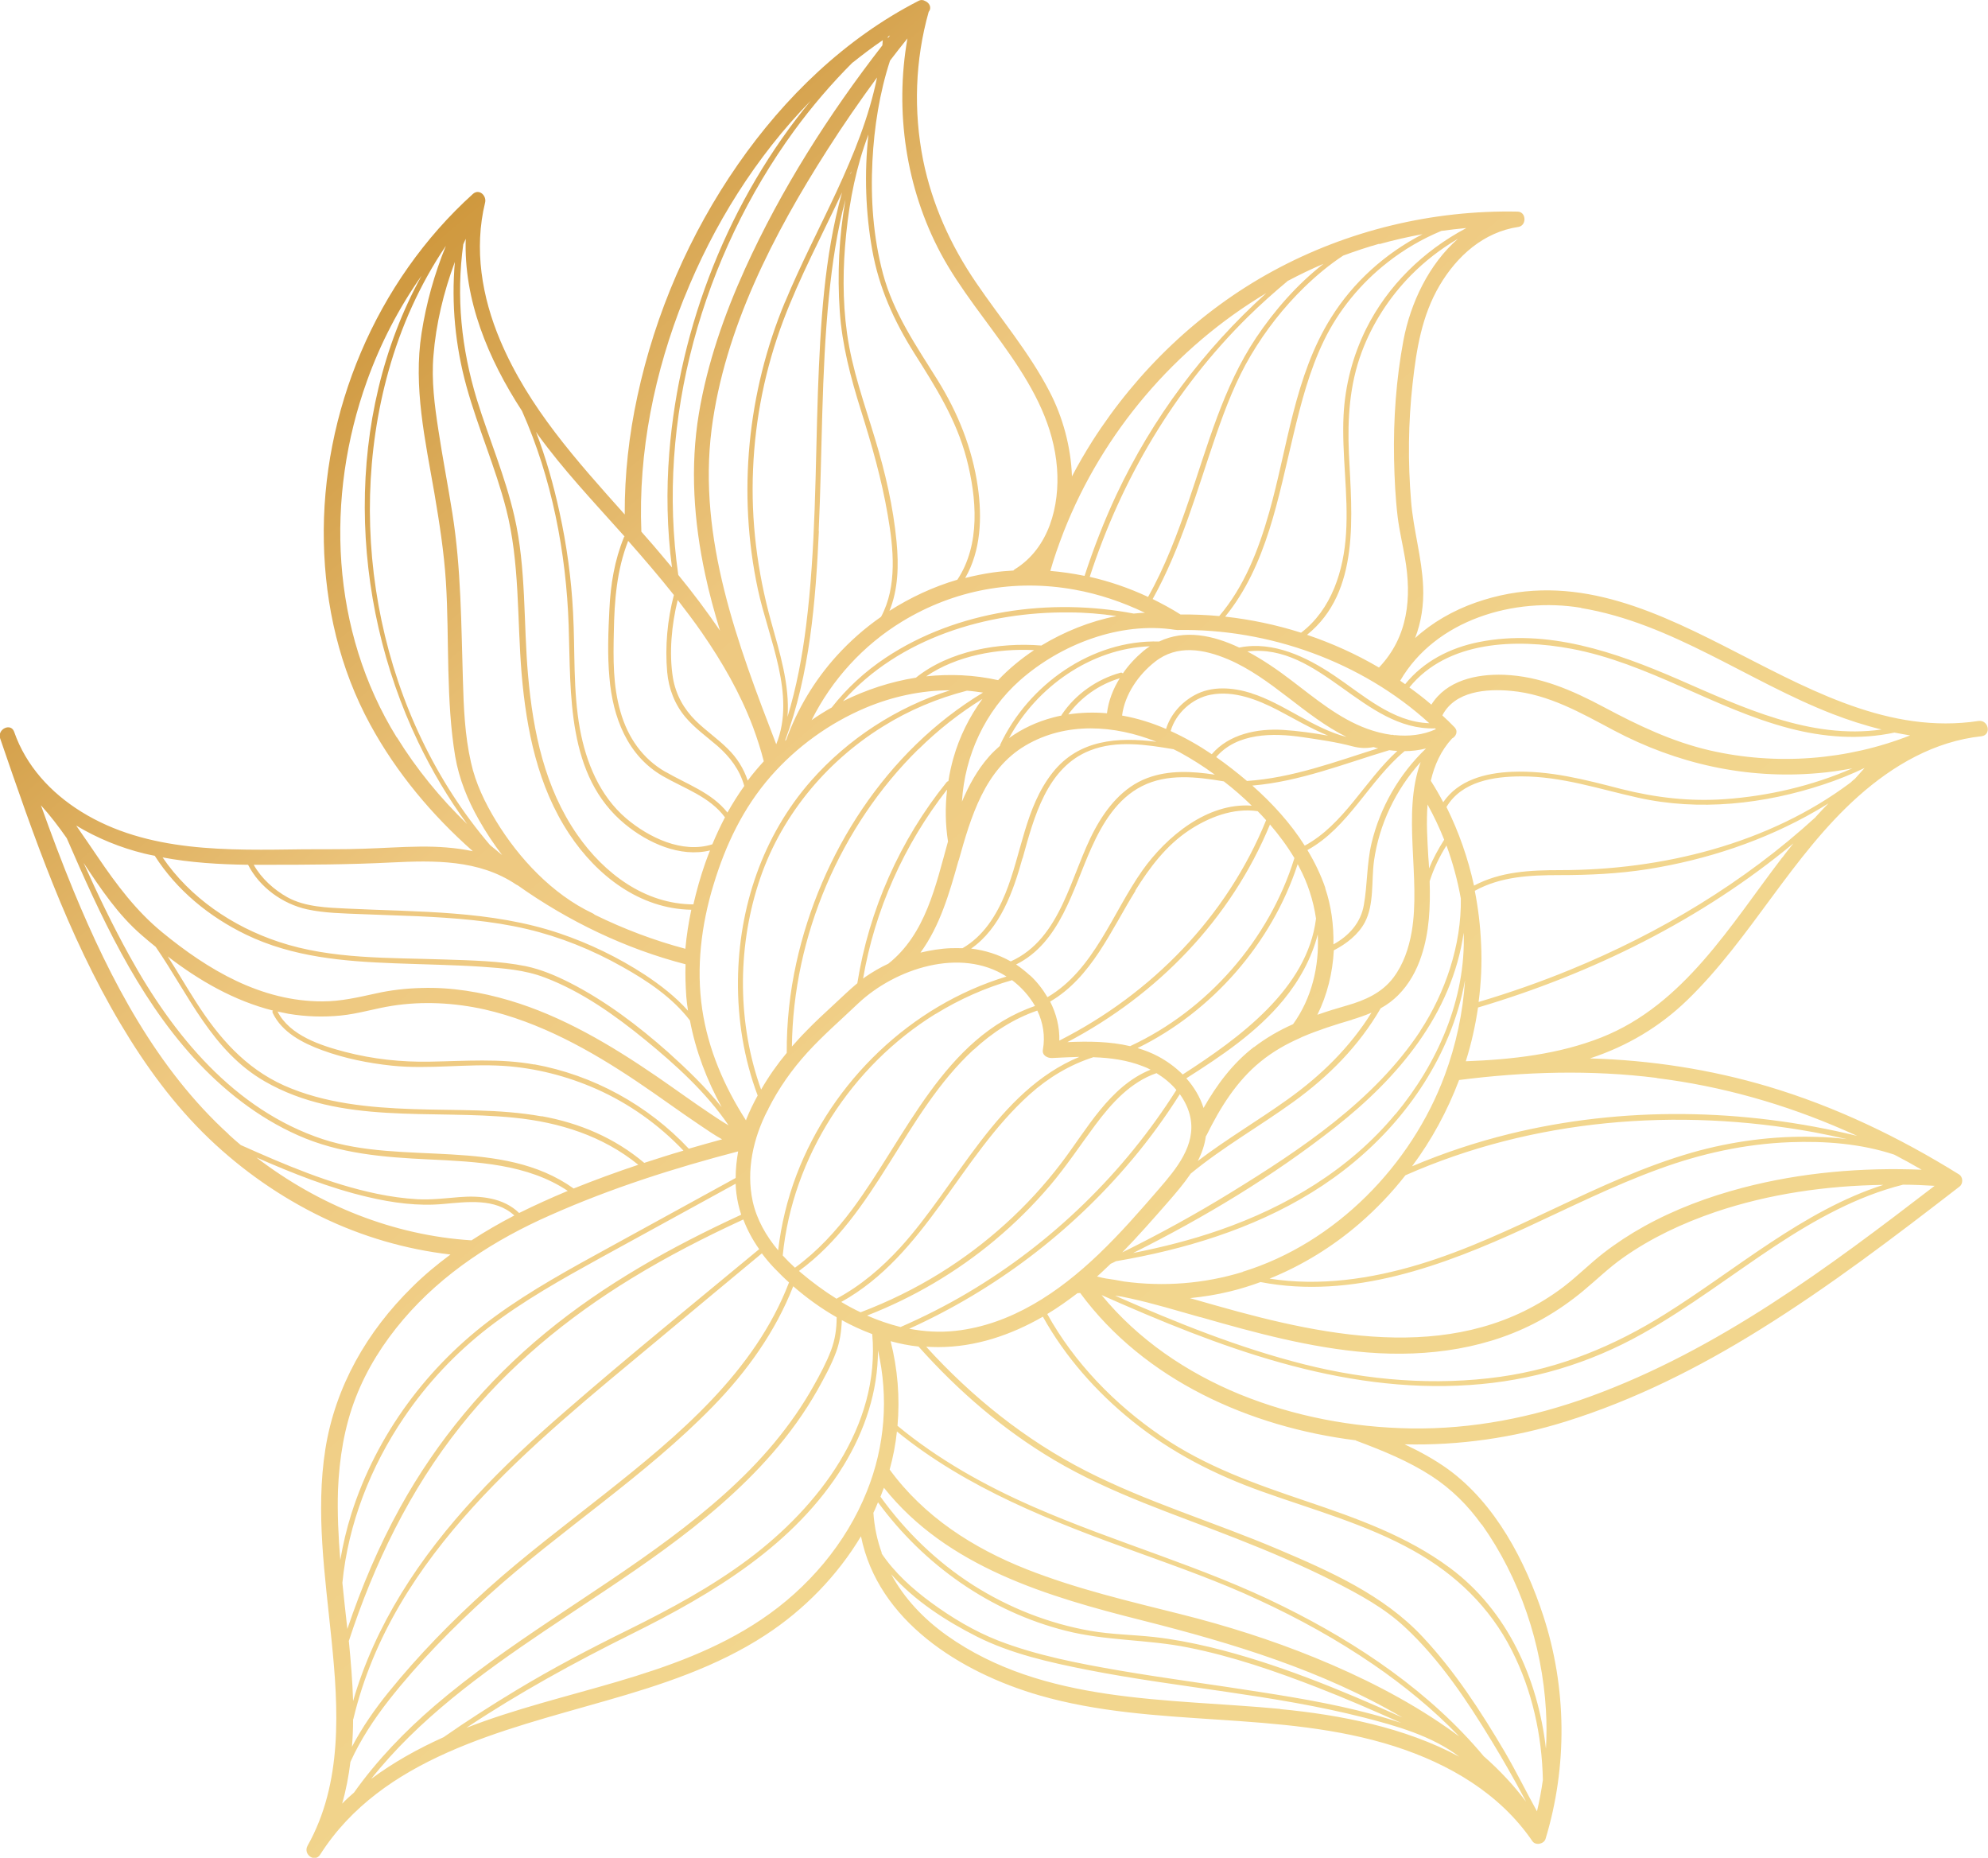 <svg xmlns="http://www.w3.org/2000/svg" xmlns:xlink="http://www.w3.org/1999/xlink" id="Layer_2" viewBox="0 0 103.93 97.1"><defs><style>.cls-1{fill:url(#_ÂÁ_Ï_ÌÌ_È_____ËÂÌÚ_2);}</style><linearGradient id="_&#xC2;&#xC1;_&#xCF;_&#xCC;&#xCC;_&#xC8;_____&#xCB;&#xC2;&#xCC;&#xDA;_2" x1="442.53" y1="-62.68" x2="433.25" y2="53.43" gradientTransform="translate(-263.43 360.28) rotate(-45)" gradientUnits="userSpaceOnUse"><stop offset="0" stop-color="#c48410"></stop><stop offset=".18" stop-color="#d19c45"></stop><stop offset=".37" stop-color="#eec880"></stop><stop offset=".74" stop-color="#f2d68e"></stop></linearGradient></defs><g id="Layer_1-2"><path class="cls-1" d="M45.01,80.29c.88,4.42,5.18,7.12,9.32,8.32,6.06,1.75,12.56,.74,18.59,2.67,2.83,.91,5.48,2.45,7.19,4.95,.17,.25,.61,.15,.69-.12,1.15-3.79,1.11-7.9-.12-11.66-.93-2.85-2.5-5.86-4.98-7.66-.71-.51-1.48-.93-2.27-1.3,2.86,.07,5.69-.34,8.42-1.19,3.59-1.12,6.97-2.82,10.15-4.8,3.64-2.26,7.05-4.86,10.44-7.48,.2-.15,.19-.51-.03-.64-3.12-1.94-6.45-3.54-9.97-4.59-3.03-.9-6.16-1.38-9.32-1.47,1.92-.63,3.62-1.63,5.08-3.04,3.35-3.24,5.46-7.55,8.95-10.66,1.82-1.62,3.99-2.88,6.45-3.14,.52-.08,.36-.85-.15-.8-.15,.02-.3,.04-.45,.06-9.23,1.03-16.46-9.55-25.87-6.24-1.16,.41-2.25,1.03-3.15,1.85,.32-.83,.46-1.73,.42-2.68-.06-1.51-.51-2.97-.63-4.47-.17-2.05-.15-4.11,.08-6.16,.2-1.79,.48-3.54,1.41-5.12,.91-1.54,2.3-2.79,4.12-3.06,.44-.07,.42-.79-.04-.8-4.44-.09-8.89,.98-12.8,3.11-3.84,2.09-7.08,5.2-9.43,8.88-.38,.6-.74,1.22-1.07,1.85-.05-1.55-.49-3.13-1.17-4.43-1.06-2.05-2.56-3.81-3.85-5.71-1.33-1.95-2.29-4.08-2.76-6.39-.51-2.57-.42-5.23,.29-7.75,.18-.23,.03-.48-.19-.57-.1-.06-.22-.07-.35,0-3.82,1.96-6.99,5.03-9.43,8.54-2.53,3.64-4.33,7.8-5.26,12.13-.44,2.03-.67,4.1-.66,6.17-2.5-2.8-5.03-5.59-6.51-9.1-.96-2.27-1.38-4.78-.79-7.2,.09-.36-.31-.75-.64-.45-5.06,4.57-7.93,11.39-7.79,18.19,.07,3.34,.83,6.62,2.43,9.55,1.37,2.51,3.22,4.72,5.36,6.61-.9-.19-1.83-.25-2.77-.24-.98,.01-1.95,.08-2.93,.11-1.04,.04-2.09,.02-3.13,.03-3.94,.05-8.18,.19-11.65-1.97-1.59-.99-2.88-2.39-3.5-4.17-.17-.49-.9-.14-.73,.35,1.75,5.1,3.52,10.25,6.29,14.91,1.3,2.19,2.8,4.25,4.64,6.01,1.73,1.65,3.7,3.03,5.86,4.08,2.12,1.03,4.41,1.7,6.75,1.97-.7,.52-1.38,1.08-2.01,1.71-2.35,2.31-4.01,5.19-4.53,8.46-.52,3.3-.01,6.66,.32,9.95,.37,3.62,.59,7.5-1.25,10.78-.25,.45,.38,.91,.66,.46,3.23-5.06,9.53-6.48,14.91-8.03,2.91-.83,5.83-1.78,8.38-3.45,2.02-1.32,3.74-3.09,4.98-5.15Zm1.09,.88c-.24-.66-.39-1.36-.44-2.1,.03-.06,.06-.13,.09-.19,.05-.12,.1-.24,.15-.36,2.4,3.27,5.85,5.71,9.8,6.71,2.11,.54,4.28,.45,6.41,.88,2.32,.46,4.58,1.24,6.79,2.1,1.47,.57,2.91,1.2,4.35,1.84-.22-.07-.44-.14-.66-.21-2.18-.66-4.44-1.05-6.69-1.4-2.46-.39-4.94-.71-7.4-1.13-2.13-.37-4.29-.78-6.31-1.56-1.25-.49-2.42-1.19-3.5-1.98-.98-.72-1.93-1.57-2.61-2.59Zm13.64,3.53c4.71,1.19,9.37,2.6,13.58,5.07-3.26-1.46-6.59-2.84-10.06-3.68-.97-.23-1.95-.42-2.94-.53-1.11-.12-2.21-.13-3.31-.32-2.18-.38-4.28-1.21-6.15-2.4-1.89-1.21-3.52-2.79-4.83-4.61,.06-.16,.12-.31,.18-.47,3.3,4.15,8.56,5.69,13.53,6.94Zm7.19,4.62c-5.89-.56-12.37-.25-17.43-3.84-1.22-.87-2.23-1.94-2.91-3.2,1.22,1.39,2.9,2.46,4.46,3.25,1.8,.91,3.83,1.36,5.8,1.75,4.79,.94,9.7,1.28,14.45,2.49,1.68,.43,3.57,.96,4.99,2.05-2.84-1.53-6.21-2.19-9.36-2.49Zm9.33,1.42c-.21-.16-.43-.31-.64-.46-2.13-1.48-4.48-2.66-6.88-3.64-2.28-.93-4.62-1.67-7.01-2.27-2.71-.68-5.45-1.32-8.06-2.35-2.81-1.11-5.36-2.75-7.16-5.21,.18-.65,.31-1.32,.38-1.99,3.68,2.99,8.12,4.71,12.53,6.3,2.15,.78,4.31,1.54,6.39,2.51,2.08,.96,4.09,2.07,5.99,3.37,1.6,1.1,3.11,2.33,4.46,3.73Zm1.33,1.08c-2.82-3.38-6.57-5.91-10.49-7.85-4.22-2.1-8.78-3.33-13.09-5.22-2.53-1.11-4.95-2.46-7.08-4.22h-.01c.13-1.49,.01-2.98-.36-4.43,.48,.13,.97,.23,1.46,.28,2.06,2.31,4.42,4.35,7.09,5.93,2.99,1.77,6.32,2.84,9.54,4.11,1.73,.68,3.45,1.41,5.11,2.25,1.31,.67,2.61,1.37,3.69,2.38,1.83,1.7,3.25,3.84,4.54,5.96,.59,.97,1.15,1.95,1.68,2.95,.04,.07,.07,.14,.11,.21-.64-.86-1.38-1.64-2.18-2.35ZM36.14,47.55c-.14,.67-.25,1.36-.31,2.04-1.62-.43-3.21-1.03-4.74-1.78-.03-.03-.07-.06-.12-.08-2.09-.99-3.84-2.86-5.03-4.81-.58-.95-1.08-1.98-1.32-3.08-.32-1.4-.38-2.87-.42-4.3-.09-2.93-.09-5.81-.55-8.71-.23-1.45-.51-2.89-.73-4.34-.2-1.3-.37-2.59-.26-3.9,.13-1.65,.53-3.32,1.12-4.9-.19,2.2,.02,4.38,.61,6.52,.6,2.16,1.51,4.22,2.07,6.39,.72,2.8,.57,5.75,.81,8.62,.25,2.93,.84,5.88,2.49,8.37,1.45,2.19,3.69,3.91,6.37,3.96Zm1.16-1.3c.63-2.09,1.55-4.02,2.99-5.67,1.35-1.54,3.06-2.78,4.95-3.58,1.4-.59,2.91-.92,4.43-.92-2.79,.88-5.33,2.53-7.27,4.73-2.53,2.88-3.78,6.61-3.82,10.43-.02,2.05,.31,4.1,1.03,6.02-.22,.4-.42,.81-.59,1.23,0,.02-.02,.05-.02,.07-1.14-1.77-1.98-3.72-2.29-5.81-.32-2.18-.05-4.4,.59-6.5Zm38.11-8.87c.66-1.26,2.3-1.39,3.59-1.27,1.96,.18,3.63,1.14,5.34,2.05,3.31,1.76,6.96,2.58,10.71,2.25,.6-.05,1.2-.14,1.79-.25-2.11,.92-4.41,1.45-6.67,1.61-1.84,.13-3.62-.08-5.41-.53-1.9-.49-3.74-.98-5.72-.9-1.39,.06-2.8,.43-3.59,1.59-.2-.38-.42-.76-.65-1.12,.19-.82,.53-1.58,1.11-2.21,.21-.11,.34-.38,.12-.6-.2-.21-.41-.41-.62-.6Zm-10.44,29.1c-2.02,.62-4.14,.78-6.21,.5-.32-.06-.64-.12-.96-.16-.15-.03-.3-.06-.45-.1,.06-.05,.12-.11,.18-.16,.18-.17,.36-.34,.54-.51,.09-.04,.18-.08,.27-.13,3.58-.61,7.13-1.68,10.23-3.59,3.14-1.93,5.74-4.76,7.16-8.18,.39-.94,.68-1.92,.86-2.92-.11,1.7-.47,3.38-1.06,4.97-1.74,4.7-5.72,8.78-10.56,10.27Zm8.5-5.05c6.67-2.95,14.22-3.56,21.37-2.25,.58,.11,1.15,.23,1.72,.36-.56-.07-1.12-.11-1.68-.12-2.16-.06-4.34,.23-6.42,.82-4.97,1.43-9.34,4.36-14.28,5.85-2.53,.76-5.2,1.15-7.81,.74,1.71-.69,3.3-1.67,4.7-2.88,.89-.77,1.7-1.62,2.41-2.53Zm-19.41-27.45c-.69,.46-1.32,.98-1.88,1.57-1.25-.28-2.52-.33-3.76-.2,1.58-1.08,3.74-1.47,5.63-1.37Zm-6.18,1.44c-1.32,.21-2.6,.63-3.81,1.23,2.92-3.3,7.52-4.69,11.83-4.64,.83,0,1.65,.07,2.47,.19-1.39,.27-2.74,.82-3.93,1.54-2.2-.18-4.81,.27-6.57,1.69Zm3.51,.78c-5.05,3.04-8.5,8.42-9.76,14.13-.34,1.54-.51,3.12-.5,4.7-.5,.6-.95,1.24-1.34,1.92-1.23-3.41-1.25-7.3-.15-10.74,1.09-3.43,3.47-6.35,6.52-8.24,1.36-.85,2.84-1.47,4.39-1.87,.28,.02,.56,.06,.84,.1Zm-3.37,2.96c1.01-1,2.13-1.88,3.34-2.63-.68,.93-1.2,1.97-1.52,3.1-.11,.39-.2,.8-.26,1.2-.03,0-.06,.02-.09,.05-2.44,3.02-4.06,6.68-4.67,10.51-.42,.35-.81,.73-1.21,1.1-.51,.47-1.01,.93-1.49,1.43-.25,.25-.49,.52-.72,.78,.06-5.75,2.52-11.52,6.62-15.55Zm1.49,2.13c-.1,.89-.09,1.8,.05,2.69h0c-.65,2.33-1.17,4.84-3.12,6.39-.43,.2-.84,.44-1.23,.71-.03,.02-.06,.05-.09,.07,.61-3.58,2.14-7,4.38-9.87Zm.61,3.68c.63-2.25,1.35-4.75,3.5-6.01,2.11-1.24,4.64-1.07,6.84-.19-2.01-.25-4.05-.13-5.43,1.61-1.44,1.82-1.62,4.23-2.47,6.32-.47,1.15-1.15,2.23-2.24,2.86-.21,0-.42-.01-.63,0-.53,.02-1.05,.11-1.57,.23,1.02-1.39,1.52-3.13,1.99-4.81Zm15.44,9.75c-1.12,.86-1.95,1.98-2.64,3.19-.18-.57-.5-1.1-.9-1.55,1.84-1.17,3.68-2.4,5.08-4.1,.82-1,1.47-2.17,1.79-3.42,.09,1.66-.32,3.35-1.29,4.69-.72,.32-1.4,.71-2.04,1.2Zm5.13-1.43c.34-.1,.68-.22,1.01-.36-1.13,1.81-2.63,3.28-4.38,4.53-1.55,1.11-3.19,2.07-4.7,3.22,.21-.41,.36-.84,.42-1.29,.01-.02,.03-.04,.04-.06,.71-1.44,1.57-2.83,2.83-3.85,.64-.52,1.33-.91,2.06-1.23,.03-.02,.07-.03,.1-.05,.84-.36,1.72-.64,2.61-.9Zm-8.86,2.87c-.38-.38-.82-.7-1.29-.95-.34-.18-.7-.32-1.07-.43,3.9-1.91,7.02-5.48,8.37-9.61,.03,.05,.06,.1,.08,.15,.44,.82,.74,1.74,.88,2.69-.45,3.66-3.99,6.23-6.97,8.15Zm7.46-9.74c-.24-.7-.56-1.36-.94-1.99,2.15-1.18,3.22-3.62,5.08-5.17,.38,0,.76-.05,1.12-.14-1.4,1.34-2.4,3.07-2.85,4.96-.25,1.06-.21,2.15-.4,3.22-.16,.94-.79,1.62-1.59,2.06,.02-1.02-.12-2.03-.43-2.94Zm-15.45,4.56c-.23-.21-.47-.4-.72-.57,2.31-1.14,2.96-3.93,3.94-6.1,.57-1.27,1.35-2.57,2.64-3.22,1.32-.67,2.85-.49,4.28-.25,.51,.39,1,.82,1.46,1.27-2.31-.17-4.46,1.61-5.72,3.39-1.56,2.21-2.53,5.2-4.96,6.62-.25-.42-.55-.81-.91-1.14Zm7.36-12.77c.27-.94,1.14-1.72,2.1-1.9,1.21-.23,2.45,.26,3.51,.81,.84,.44,1.72,.96,2.62,1.33-.78-.14-1.58-.25-2.36-.3-1.35-.08-2.82,.22-3.72,1.27-.68-.46-1.4-.87-2.15-1.21Zm7.01,5.99c-.74-1.17-1.7-2.22-2.74-3.14,2.48-.21,4.79-1.14,7.16-1.85,.14,.02,.28,.03,.42,.04-1.71,1.56-2.79,3.84-4.84,4.95Zm-3.03-3.39c-.52-.44-1.06-.86-1.6-1.24,1.09-1.27,2.97-1.27,4.52-1.04,.87,.13,1.75,.25,2.61,.48,.39,.1,.73,.11,1.08,.04h.03c.08,.03,.15,.05,.23,.06-2.26,.71-4.48,1.55-6.87,1.71Zm.24-4.58c-.96-.3-2.06-.4-2.98,.11-.69,.38-1.25,1.01-1.48,1.76-.74-.32-1.51-.56-2.3-.7,.14-1.1,.86-2.14,1.72-2.81,1.15-.91,2.54-.67,3.82-.13,2.28,.97,3.99,2.97,6.2,4.06-1.72-.43-3.33-1.77-4.97-2.28Zm-7.56,1.05c-.67-.06-1.34-.04-2.01,.06,.66-.9,1.62-1.57,2.69-1.89-.35,.56-.59,1.18-.67,1.83Zm1.9-3.24c-.39,.33-.76,.72-1.06,1.16-.03-.03-.07-.06-.12-.04-1.24,.34-2.36,1.13-3.07,2.19-.01,.02-.02,.03-.02,.05-.14,.03-.29,.06-.43,.1-.84,.22-1.62,.58-2.31,1.08,1.44-2.68,4.3-4.69,7.36-4.8-.12,.08-.23,.16-.34,.25Zm-6.3,10.82c.59-2.12,1.26-4.76,3.54-5.64,1.38-.54,2.93-.3,4.35-.06,.11,.05,.21,.11,.32,.16,.62,.34,1.24,.73,1.84,1.17-1.18-.18-2.4-.25-3.54,.18-1.25,.47-2.12,1.54-2.74,2.69-1.26,2.33-1.72,5.69-4.39,6.89-.64-.36-1.34-.58-2.07-.67,1.52-1.06,2.2-2.98,2.68-4.71Zm5.89,1.69c.75-1.21,1.62-2.36,2.81-3.15,1.04-.69,2.33-1.19,3.59-1,.15,.15,.3,.31,.44,.47-2.05,5.05-5.97,9.06-10.81,11.52,.02-.71-.16-1.41-.48-2.04,2.17-1.27,3.18-3.73,4.46-5.79Zm7.04-3.46c.48,.56,.91,1.14,1.28,1.76-1.32,4.27-4.54,7.95-8.59,9.83-1.06-.25-2.18-.26-3.28-.21,4.72-2.48,8.55-6.43,10.59-11.37Zm-9.2,12.17c.88,.03,1.74,.15,2.56,.47,.14,.05,.27,.11,.4,.18-2.15,.87-3.33,3.13-4.69,4.91-1.73,2.27-3.89,4.22-6.31,5.72-1.32,.82-2.71,1.5-4.16,2.05-.34-.16-.68-.34-1.01-.54,4.41-2.45,6.19-7.57,9.85-10.85,.98-.88,2.1-1.55,3.35-1.95Zm-5.17,9.55c1.03-.86,1.99-1.81,2.86-2.83,.86-1.01,1.59-2.12,2.38-3.18,.85-1.14,1.84-2.24,3.2-2.71,.39,.24,.75,.53,1.04,.88-2.74,4.33-6.5,7.99-10.91,10.6-1.13,.67-2.3,1.26-3.51,1.79-.6-.15-1.18-.35-1.75-.6,2.42-.94,4.68-2.27,6.68-3.94Zm7.14-4.17c.92-1.09,1.76-2.25,2.52-3.45,.26,.36,.46,.77,.55,1.21,.3,1.46-.74,2.7-1.63,3.73-1.02,1.18-2.04,2.35-3.17,3.43-2.07,1.98-4.57,3.68-7.48,4-.82,.09-1.62,.04-2.42-.11,4.47-2.02,8.46-5.04,11.62-8.8Zm3.59,8.2c2.86,.82,5.76,1.61,8.74,1.85,3.17,.25,6.42-.19,9.22-1.79,.72-.41,1.41-.89,2.06-1.43,.7-.58,1.34-1.21,2.08-1.73,1.47-1.04,3.12-1.81,4.82-2.39,2.81-.95,5.81-1.38,8.79-1.42-4.19,1.34-7.72,4.45-11.42,6.76-2.65,1.66-5.48,2.83-8.6,3.27-3.41,.48-6.93,.19-10.26-.65-3.41-.86-6.68-2.18-9.89-3.59,.12,.02,.23,.03,.35,.05,.15,.03,.29,.06,.43,.09,1.24,.27,2.45,.64,3.66,.98Zm10.2-10.61c-2.4,2.9-5.69,4.85-9.21,6.07-1.47,.51-2.98,.89-4.5,1.19,3.71-1.85,7.32-4.02,10.57-6.58,3.28-2.58,6.09-5.9,6.71-10.16,.12,3.47-1.37,6.84-3.56,9.48Zm1.3-4.34c-2.4,3.63-6.23,6.18-9.87,8.42-1.85,1.14-3.76,2.19-5.71,3.15,.83-.85,1.61-1.74,2.39-2.63,.41-.47,.83-.96,1.19-1.49,1.69-1.39,3.6-2.47,5.37-3.75,1.84-1.33,3.42-2.92,4.56-4.89,.33-.18,.64-.41,.91-.68,.57-.57,.97-1.29,1.22-2.06,.42-1.26,.47-2.58,.43-3.9,.21-.66,.51-1.28,.88-1.87,.33,.9,.58,1.83,.75,2.77,.04,2.43-.82,4.94-2.12,6.92Zm.46-8.5c-.01-.2-.02-.4-.04-.6-.05-.87-.11-1.82-.04-2.74,.33,.6,.62,1.21,.87,1.84-.31,.49-.58,.98-.79,1.5Zm-.91,3.32c-.15,.85-.43,1.69-.95,2.38-.6,.8-1.48,1.19-2.42,1.46-.53,.15-1.05,.31-1.56,.49,.51-1.02,.8-2.19,.86-3.37,.65-.33,1.28-.82,1.62-1.46,.5-.94,.34-2.19,.48-3.21,.27-1.92,1.14-3.73,2.44-5.17-.99,2.72,.02,6.04-.47,8.88Zm-.91-10.28s-.08-.04-.13-.02h-.01c-.44-.06-.87-.17-1.28-.32-1.48-.54-2.72-1.59-3.96-2.53-.68-.52-1.47-1.07-2.3-1.51,3.8-.46,6.08,4.14,9.81,4.02l.05,.04c-.67,.31-1.43,.39-2.17,.31Zm-3.17-3.14c-1.41-.95-3.15-1.79-4.9-1.45-.01,0-.02,0-.03,.01-1.37-.65-2.85-.96-4.19-.32-3.52-.1-6.84,2.26-8.31,5.39-.01,.02-.01,.04-.01,.06-.2,.18-.4,.36-.58,.57-.61,.69-1.05,1.5-1.41,2.35,.14-2.4,1.21-4.73,3.03-6.34,2.14-1.89,5.25-3.09,8.12-2.64h.02s.06,.01,.09,.01c4.76-.09,9.64,1.65,13.17,4.87-1.93-.06-3.46-1.48-5.01-2.52Zm-10.45-3.22c-4.36-.83-9.24-.17-12.97,2.31-1.07,.71-2.03,1.59-2.82,2.6-.36,.2-.71,.42-1.05,.66,1.06-2.12,2.7-3.92,4.74-5.16,2.73-1.66,5.87-2.23,9.01-1.66,1.28,.23,2.51,.65,3.68,1.21-.2,0-.39,.02-.59,.04Zm-16.47-4.32c.19-4.09,.13-8.2,.54-12.29,.17-1.69,.42-3.39,.86-5.03-.34,1.93-.43,3.91-.3,5.82,.12,1.78,.57,3.48,1.1,5.17,.57,1.82,1.09,3.62,1.41,5.5,.3,1.73,.51,3.72-.35,5.32-.85,.59-1.63,1.28-2.32,2.04-1.16,1.28-2.05,2.77-2.64,4.39-.02,.02-.04,.03-.06,.05,1.3-3.49,1.6-7.28,1.77-10.97Zm-1.63,9.72c.13-1.66-.42-3.4-.86-4.99-.72-2.6-1.06-5.28-.94-7.97,.11-2.64,.64-5.26,1.57-7.73,.87-2.31,2.04-4.49,3.08-6.72-.94,3.37-1.13,6.93-1.26,10.41-.14,4.08-.11,8.19-.62,12.25-.2,1.6-.5,3.2-.97,4.75Zm5.32-5.52c.47-1.13,.5-2.41,.38-3.64-.17-1.81-.59-3.62-1.12-5.36-.55-1.83-1.21-3.64-1.47-5.54-.24-1.72-.22-3.48-.04-5.21,.18-1.76,.53-3.51,1.16-5.17-.22,2.03-.15,4.09,.2,6.04,.35,1.97,1.13,3.69,2.19,5.38,1.12,1.77,2.2,3.47,2.74,5.52,.53,2.04,.74,4.49-.48,6.33-1.26,.37-2.46,.93-3.57,1.64Zm-2.03-22.88l.05-.12s-.02,.09-.03,.13h-.02Zm-3.42,6.71c-1.97,4.73-2.49,10.01-1.42,15.02,.54,2.54,2.01,5.53,.96,8.1-2.02-5.24-4.1-10.75-3.38-16.45,.67-5.25,3.24-10.22,6.06-14.63,.82-1.29,1.69-2.54,2.59-3.77-.84,4.14-3.2,7.85-4.81,11.74Zm-6.24,24.57c-1.21-.69-1.98-1.81-2.36-3.14-.4-1.37-.38-2.77-.35-4.18,.03-1.64,.15-3.23,.75-4.76,.82,.93,1.62,1.86,2.39,2.83-.34,1.29-.47,2.7-.35,4.03,.08,.87,.39,1.68,.95,2.35,.49,.58,1.11,1.02,1.68,1.51,.66,.58,1.16,1.24,1.4,2.09-.32,.45-.61,.91-.88,1.39-.82-1.04-2.1-1.47-3.22-2.12Zm3.25-1.21c-.52-.52-1.14-.94-1.67-1.46-.63-.62-1.05-1.37-1.2-2.25-.21-1.3-.07-2.78,.25-4.07,.43,.56,.86,1.12,1.26,1.7,1.06,1.53,2,3.16,2.66,4.9l.03,.08c.21,.57,.4,1.16,.55,1.75-.3,.33-.58,.66-.84,1.01-.21-.63-.56-1.19-1.04-1.66Zm-5.41-11.1s-.02,.02-.02,.04c-.49,1.2-.7,2.46-.76,3.75-.06,1.18-.11,2.4,0,3.58,.17,2.06,.93,4.09,2.8,5.16,1.13,.65,2.44,1.07,3.24,2.15-.24,.46-.46,.93-.66,1.41-1.57,.5-3.33-.36-4.51-1.36-1.38-1.18-2.09-2.92-2.41-4.66-.37-2.01-.25-4.06-.36-6.08-.09-1.77-.33-3.53-.71-5.26-.31-1.43-.71-2.84-1.23-4.2,.03,.05,.07,.1,.1,.15,1.32,1.82,2.86,3.45,4.36,5.13,.06,.07,.13,.14,.19,.21Zm7.5,29.99s.03-.06,.03-.08c.54-1.07,1.23-2.05,2.04-2.94,.83-.91,1.76-1.71,2.65-2.56,1.93-1.82,5.35-2.96,7.76-1.41-5.01,1.52-9.12,5.49-10.98,10.37-.48,1.27-.8,2.59-.96,3.94-.63-.75-1.12-1.61-1.33-2.56-.35-1.62,.03-3.31,.78-4.76Zm8.77-5.03c1.25-.77,2.59-1.37,4-1.77,.49,.37,.9,.83,1.2,1.35-4.77,1.64-6.75,6.86-9.55,10.62-.86,1.15-1.83,2.21-3,3.06-.22-.2-.43-.41-.64-.64,.51-5.15,3.6-9.91,7.98-12.62Zm1.99,1.87c.97-.9,2.08-1.62,3.33-2.05,.3,.63,.42,1.33,.29,2.05-.05,.29,.24,.44,.48,.43,.47-.02,.95-.05,1.43-.06-4.3,1.78-6.36,6.67-9.37,9.97-.97,1.06-2.06,1.99-3.33,2.67-.66-.41-1.29-.88-1.87-1.37-.03-.03-.06-.05-.09-.08,4.06-2.97,5.48-8.2,9.13-11.57Zm29.45,39.8c-.57-1.03-1.09-2.09-1.68-3.1-1.25-2.12-2.62-4.23-4.31-6.03-2.04-2.18-4.85-3.42-7.56-4.57-3.32-1.41-6.82-2.45-10.03-4.09-3.17-1.62-5.96-3.86-8.35-6.49,.21,.01,.41,.02,.62,.02,1.96,0,3.81-.63,5.48-1.59,1.17,2.1,2.79,3.93,4.66,5.44,2.05,1.66,4.35,2.83,6.83,3.71,2.66,.95,5.42,1.7,7.9,3.09,2.21,1.24,3.98,2.94,5.13,5.21,1.06,2.09,1.57,4.42,1.62,6.76-.08,.56-.18,1.11-.31,1.65Zm-2.89-15c2,2.81,3.16,6.28,3.36,9.72,.04,.67,.04,1.34,0,2.01-.42-3.66-2.01-7.22-5.02-9.45-2.25-1.67-4.89-2.6-7.52-3.49-2.66-.9-5.26-1.81-7.59-3.41-2.41-1.65-4.52-3.81-5.94-6.37,.55-.33,1.07-.7,1.58-1.09,.05,0,.09,0,.14-.01,3.35,4.55,8.87,7.01,14.4,7.7,.02,.02,.05,.03,.08,.04,1.34,.5,2.69,1.05,3.89,1.83,1.03,.67,1.9,1.53,2.62,2.54Zm5.68-6.68c-3.03,1.1-6.17,1.72-9.39,1.67-3.05-.05-6.1-.63-8.93-1.78-2.78-1.14-5.32-2.86-7.23-5.19,6.09,2.7,12.47,5.16,19.25,4.7,3.2-.21,6.25-1.12,9.04-2.69,2.42-1.36,4.63-3.06,6.94-4.59,2.07-1.36,4.27-2.59,6.67-3.19,.55,0,1.1,.03,1.65,.06-5.58,4.29-11.33,8.58-18,11.01Zm17.37-11.85c-3.15-.13-6.35,.14-9.4,.94-1.79,.47-3.54,1.12-5.16,2.02-.74,.41-1.46,.88-2.13,1.4-.72,.56-1.36,1.21-2.08,1.76-5.35,4.05-12.17,2.68-18.12,.99-.47-.13-.94-.27-1.41-.4,.7-.07,1.4-.18,2.09-.35,.54-.13,1.08-.3,1.6-.49,4.78,.92,9.55-.85,13.85-2.83,2.32-1.07,4.61-2.22,7.01-3.09,2.19-.8,4.47-1.3,6.81-1.39,1.82-.07,3.71,.07,5.46,.65,.5,.26,.99,.53,1.47,.81Zm-13.89-4.79c3.39,.42,6.69,1.36,9.82,2.73,.22,.1,.44,.19,.65,.29-5.95-1.45-12.24-1.56-18.19-.1-1.74,.43-3.43,.99-5.08,1.69,1.03-1.38,1.85-2.9,2.46-4.51,3.43-.44,6.9-.54,10.33-.11Zm6.56-11.54c-2.7,3.52-5.14,7.7-9.45,9.41-2.25,.89-4.7,1.16-7.1,1.25,.29-.92,.5-1.86,.64-2.81,5.97-1.77,11.68-4.59,16.49-8.58-.19,.24-.39,.48-.57,.73Zm1.75-2.11c-3.74,3.42-8.16,6.07-12.85,7.99-1.56,.64-3.16,1.2-4.78,1.68,.13-1,.18-2.01,.13-3.03-.04-.94-.15-1.87-.33-2.78,1.36-.75,2.89-.82,4.43-.82,1.55,0,3.08-.07,4.61-.31,3.08-.49,6.11-1.49,8.82-3.06,.21-.12,.42-.25,.63-.38-.23,.23-.45,.47-.67,.71Zm2.02-1.98c-.07,.06-.14,.12-.2,.18-4.29,3.22-9.88,4.58-15.18,4.58-1.57,0-3.12,.07-4.51,.81-.31-1.42-.79-2.8-1.44-4.11,.8-1.34,2.46-1.6,3.93-1.6,2.1,0,4.04,.66,6.07,1.11,3.21,.72,6.62,.34,9.72-.69,.73-.24,1.45-.53,2.14-.86-.17,.19-.35,.39-.52,.58Zm2.93-2.29h0c-3.32,1.31-7.02,1.59-10.5,.79-1.98-.46-3.75-1.31-5.53-2.26-1.65-.88-3.34-1.62-5.23-1.69-1.45-.05-3,.3-3.79,1.56-.37-.32-.76-.62-1.15-.9,1.99-2.45,5.58-2.56,8.47-2.02,4.01,.75,7.45,3.12,11.37,4.15,1.82,.48,3.7,.62,5.52,.23,.28,.06,.56,.1,.83,.15Zm-17.22-6.65c4.76,.79,8.73,3.83,13.15,5.54,.83,.32,1.69,.6,2.56,.81-3.71,.53-7.26-1.15-10.65-2.63-3.25-1.41-6.83-2.66-10.41-1.94-1.5,.3-2.89,1.01-3.85,2.2-.08-.06-.17-.12-.26-.18,1.85-3.19,5.97-4.39,9.46-3.81Zm-9.29-13.99c-.38,2.03-.53,4.13-.49,6.2,.02,1.01,.07,2.04,.19,3.04,.09,.72,.26,1.42,.38,2.13,.36,2.08,.17,4.11-1.34,5.71,0,0-.01,.02-.02,.02-1.19-.7-2.46-1.27-3.76-1.71,2.8-2.25,2.34-6.28,2.19-9.47-.08-1.82,.03-3.6,.67-5.31,.56-1.5,1.45-2.87,2.57-4.01,.73-.74,1.56-1.38,2.46-1.91-1.52,1.33-2.48,3.35-2.85,5.31Zm3.27-5.86c-2.22,1.18-4.09,2.99-5.22,5.26-.7,1.41-1.1,2.95-1.18,4.52-.1,2.06,.26,4.11,.13,6.17-.12,1.94-.75,3.97-2.35,5.19-1.29-.41-2.62-.69-3.97-.84,2.18-2.67,2.78-6.25,3.57-9.51,.4-1.67,.84-3.36,1.59-4.91,.77-1.59,1.92-2.99,3.31-4.08,.86-.68,1.82-1.24,2.83-1.66,.43-.06,.86-.11,1.29-.15Zm-4.53,.83c.75-.21,1.5-.38,2.26-.52-1.94,1-3.62,2.5-4.78,4.36-1.92,3.05-2.28,6.82-3.25,10.22-.55,1.93-1.29,3.84-2.6,5.38-.67-.06-1.34-.09-2.02-.08-.47-.3-.96-.56-1.46-.81,1.5-2.69,2.32-5.69,3.32-8.59,.5-1.43,1.04-2.85,1.82-4.16,.77-1.3,1.71-2.5,2.79-3.55,.63-.61,1.3-1.17,2.03-1.65,.62-.23,1.25-.44,1.89-.62Zm-4.76,1.91c.6-.32,1.21-.61,1.84-.88-1.38,1.08-2.56,2.43-3.52,3.86-1.73,2.59-2.53,5.63-3.53,8.54-.59,1.72-1.23,3.43-2.12,5.01-.98-.46-2-.81-3.05-1.05,1.66-5.11,4.43-9.8,8.26-13.58,.68-.67,1.39-1.3,2.12-1.91Zm-1.15,.65c-3.28,2.96-5.95,6.53-7.84,10.55-.64,1.37-1.19,2.79-1.66,4.23-.59-.12-1.19-.21-1.79-.26,.19-.67,.42-1.32,.67-1.97l.03-.08c2.04-5.19,5.82-9.62,10.59-12.47Zm-17.01-2.06c1.99,3.71,5.73,6.78,6.07,11.21,.15,1.97-.42,4.18-2.2,5.28-.03,.02-.06,.04-.08,.07-.35,.02-.71,.05-1.06,.1-.49,.07-.98,.17-1.46,.29,.82-1.42,.89-3.15,.66-4.76-.29-2.02-1.04-3.88-2.12-5.61-1.11-1.78-2.29-3.48-2.84-5.54-.51-1.91-.65-3.91-.55-5.88,.09-1.77,.37-3.56,.92-5.25,.3-.39,.6-.78,.91-1.16-.67,3.81-.08,7.83,1.75,11.25Zm-2.77-11.34s.07-.05,.11-.07c-.04,.05-.07,.1-.11,.14v-.07Zm-1.84,1.35c.51-.41,1.03-.8,1.57-1.17,0,.09-.02,.18-.02,.27-2.81,3.62-5.29,7.52-7.18,11.68-1.09,2.41-1.97,4.93-2.41,7.55-.47,2.8-.27,5.67,.33,8.44,.21,.99,.48,1.96,.77,2.92-.68-1-1.41-1.97-2.18-2.91-1.17-8.1,1.27-16.65,6.06-23.22,.93-1.27,1.95-2.46,3.06-3.57Zm-8.81,12.3c1.52-3.8,3.75-7.38,6.62-10.31-4.27,5.16-6.87,11.77-7.4,18.4-.16,2-.12,4.01,.14,6-.32-.39-.65-.77-.97-1.15-.21-.24-.42-.48-.63-.72-.17-4.18,.69-8.36,2.24-12.23Zm-11.42-3.12c-.12,3.22,1.17,6.31,2.94,9.03,1.56,3.5,2.31,7.4,2.44,11.21,.12,3.58-.12,7.87,2.95,10.39,1.19,.98,2.88,1.75,4.44,1.37-.09,.22-.17,.44-.25,.66-.25,.71-.45,1.43-.62,2.16-2.53-.01-4.66-1.61-6.07-3.64-1.7-2.44-2.31-5.39-2.57-8.3-.25-2.77-.09-5.63-.72-8.35-.48-2.09-1.33-4.06-1.96-6.1-.81-2.66-1.09-5.36-.71-8.11,.05-.1,.09-.21,.14-.31Zm-2.31,4.96c-.44,2.81,.19,5.6,.67,8.37,.26,1.53,.5,3.06,.6,4.6,.1,1.55,.09,3.11,.13,4.66,.04,1.51,.11,3.02,.36,4.51,.2,1.16,.65,2.27,1.23,3.29,.36,.64,.77,1.26,1.22,1.85-.21-.17-.43-.35-.63-.52-5.7-6.67-7.66-16.36-5.31-24.77,.65-2.33,1.65-4.55,3-6.55-.6,1.47-1.03,3.01-1.27,4.56Zm-1.3,21.13c-3.45-5.57-3.75-12.54-1.55-18.64,.7-1.95,1.66-3.8,2.85-5.49-4.07,7.4-3.79,16.83-.18,24.37,.72,1.5,1.57,2.94,2.56,4.29-1.41-1.36-2.65-2.88-3.67-4.53Zm-7.47,6.66c.23,0,.46,0,.69,0,2.16,0,4.33-.01,6.49-.12,2.24-.11,4.58-.16,6.53,1.15,.03,.02,.05,.03,.08,.04,2.65,1.88,5.64,3.32,8.78,4.13-.02,.56,0,1.13,.04,1.7,.02,.24,.05,.49,.09,.73-.65-.73-1.44-1.34-2.24-1.87-1.39-.91-2.92-1.65-4.49-2.18-3.57-1.2-7.38-1.11-11.09-1.29-1.04-.05-2.19-.08-3.12-.59-.7-.39-1.36-.98-1.76-1.69Zm-4.8-.39c1.48,.28,2.99,.37,4.5,.39,.6,1.18,1.81,2.05,3.09,2.33,.93,.2,1.89,.21,2.84,.25,.98,.04,1.97,.07,2.95,.11,1.91,.09,3.83,.23,5.7,.67,1.74,.41,3.42,1.09,4.98,1.97,1.29,.72,2.63,1.61,3.54,2.81,.3,1.59,.88,3.11,1.66,4.53-.84-1.05-1.82-1.99-2.81-2.88-1.56-1.38-3.26-2.67-5.12-3.62-.73-.37-1.5-.7-2.31-.87-1.39-.28-2.85-.3-4.26-.35-2.87-.1-5.89,0-8.65-.92-2.42-.8-4.65-2.31-6.09-4.43Zm-4.47-1.65c1.1,.66,2.31,1.15,3.53,1.45,.19,.05,.37,.08,.56,.12,1.15,1.8,2.85,3.19,4.77,4.12,2.44,1.18,5.11,1.4,7.78,1.5,1.52,.06,3.05,.08,4.56,.18,1.12,.08,2.24,.16,3.3,.57,1.92,.73,3.66,1.97,5.24,3.26,1.58,1.29,3.19,2.75,4.35,4.46-.33-.19-.66-.41-.94-.6-.96-.64-1.9-1.33-2.85-1.98-2.37-1.62-4.9-3.13-7.67-3.95-1.49-.44-3.04-.7-4.59-.65-.81,.02-1.62,.11-2.41,.29-.92,.2-1.81,.41-2.76,.41-3.21,.01-5.99-1.64-8.4-3.62-1.35-1.11-2.36-2.46-3.34-3.9-.38-.55-.75-1.11-1.14-1.66Zm23.94,12.48c-1.81-.33-3.62-.18-5.45-.15-1.5,.03-2.99-.13-4.45-.51-1.26-.33-2.89-.85-3.53-2.11,.19,.04,.39,.08,.58,.12,.9,.15,1.81,.18,2.72,.09,.92-.09,1.79-.37,2.7-.51,1.6-.25,3.24-.16,4.82,.19,2.89,.66,5.53,2.13,7.97,3.77,1.12,.75,2.2,1.55,3.32,2.3,.36,.24,.73,.5,1.13,.72-.58,.16-1.16,.32-1.74,.49-2.14-2.28-5-3.85-8.08-4.41Zm-20.53-6.76c.24,.21,.48,.41,.73,.61,1.73,2.51,2.94,5.44,5.7,7.03,3.97,2.29,8.69,1.46,13.04,1.9,2.38,.24,4.63,.95,6.49,2.46-1.14,.38-2.26,.79-3.38,1.24-3.78-2.7-8.9-1.19-13.12-2.58-4.62-1.53-7.82-5.44-10.09-9.56-.88-1.59-1.67-3.23-2.41-4.88,.9,1.36,1.8,2.71,3.04,3.78Zm20.91,9.47c-2.23-.4-4.49-.3-6.75-.38-2.27-.08-4.61-.3-6.71-1.23-2.05-.92-3.43-2.52-4.62-4.38-.5-.78-.97-1.59-1.47-2.37,1.65,1.27,3.48,2.32,5.5,2.83-.03,.03-.04,.08-.01,.13,.48,1.01,1.57,1.57,2.58,1.94,1.17,.43,2.42,.68,3.65,.81,1.94,.2,3.89-.11,5.83,.01,1.67,.11,3.32,.53,4.86,1.21,1.71,.76,3.26,1.86,4.55,3.22-.69,.2-1.37,.42-2.05,.64-1.54-1.3-3.37-2.08-5.36-2.44Zm-16.36,.94c-3.76-3.42-6.19-8.08-8.11-12.72-.61-1.48-1.17-2.97-1.71-4.48,.49,.54,.93,1.12,1.35,1.72,1.75,4.03,3.65,8.19,6.62,11.46,1.54,1.69,3.37,3.14,5.47,4.07,2.18,.97,4.5,1.15,6.85,1.26,2.49,.12,5.14,.23,7.26,1.65h-.02c-.86,.36-1.7,.74-2.53,1.15-.82-.8-2.03-.92-3.13-.83-.74,.06-1.45,.15-2.2,.11-.7-.04-1.4-.14-2.08-.28-2.48-.51-4.83-1.52-7.14-2.55-.22-.18-.43-.37-.64-.56Zm1.45,1.21c1.9,.83,3.82,1.6,5.84,2.07,1.28,.3,2.6,.48,3.91,.36,1.26-.11,2.73-.32,3.73,.6-.77,.4-1.52,.83-2.24,1.3-4.09-.26-7.99-1.84-11.23-4.32Zm4.26,17.37c.07-1.65,.33-3.29,.93-4.83,.58-1.49,1.44-2.85,2.48-4.07,2.08-2.44,4.79-4.18,7.7-5.46,3.15-1.4,6.47-2.46,9.81-3.33-.08,.46-.13,.92-.13,1.39-2.19,1.2-4.37,2.4-6.56,3.6-2.06,1.13-4.14,2.26-6.04,3.65-3.49,2.55-6.18,6.17-7.49,10.3-.25,.79-.44,1.6-.58,2.42-.1-1.23-.16-2.46-.12-3.66Zm.23,4.86c.3-3.08,1.48-6.08,3.22-8.64,1.21-1.79,2.7-3.37,4.4-4.69,1.84-1.42,3.87-2.55,5.9-3.67,2.35-1.29,4.69-2.57,7.04-3.86,0,.17,.02,.35,.04,.52,.05,.38,.13,.74,.25,1.1-3.63,1.67-7.15,3.63-10.24,6.18-3.08,2.53-5.66,5.63-7.59,9.12-1.12,2.03-2.02,4.16-2.76,6.35-.09-.8-.18-1.61-.26-2.41Zm.33,3.06c1.32-4.04,3.19-7.91,5.85-11.25,2.47-3.11,5.56-5.66,8.95-7.73,1.88-1.15,3.83-2.15,5.83-3.07,.21,.55,.49,1.07,.83,1.55-3.41,2.83-6.85,5.61-10.19,8.52-3.22,2.79-6.29,5.83-8.53,9.49-1.07,1.75-1.94,3.63-2.51,5.61-.03-1.03-.12-2.07-.22-3.12Zm.23,4.08s.02-.03,.02-.05c2.06-8.6,9.35-14.32,15.81-19.7,1.85-1.54,3.69-3.08,5.54-4.61,.2,.27,.41,.52,.64,.76,.25,.26,.51,.52,.78,.76-1.8,4.69-5.78,8-9.61,11.03-2.07,1.64-4.18,3.22-6.14,4.98-1.85,1.66-3.63,3.48-5.19,5.41-.72,.89-1.38,1.84-1.91,2.85,.04-.48,.06-.96,.06-1.44Zm-.58,4.43c.21-.73,.35-1.47,.44-2.21,.52-1.15,1.23-2.23,2.02-3.24,1.55-1.97,3.35-3.8,5.21-5.48,3.8-3.43,8.16-6.2,11.74-9.88,1.77-1.82,3.25-3.89,4.18-6.26,.69,.6,1.46,1.16,2.27,1.62,0,.59-.08,1.16-.29,1.72-.24,.64-.57,1.25-.9,1.84-.59,1.06-1.29,2.06-2.07,3-1.58,1.9-3.47,3.51-5.45,4.99-4.03,3.01-8.47,5.47-12.3,8.75-1.57,1.35-3.02,2.85-4.22,4.54-.22,.19-.44,.39-.64,.6Zm1.5-1.29c2.48-3.14,5.8-5.55,9.11-7.78,4.15-2.8,8.56-5.45,11.88-9.26,.9-1.03,1.71-2.15,2.38-3.34,.35-.63,.71-1.28,.96-1.96,.2-.54,.28-1.1,.3-1.67,.51,.28,1.05,.53,1.59,.73,.43,4.81-2.8,9.02-6.48,11.77-1.94,1.45-4.08,2.6-6.24,3.67-2.01,.99-3.98,2.02-5.9,3.18-1.29,.78-2.56,1.59-3.79,2.45-1.34,.6-2.63,1.32-3.8,2.19Zm20.42-8.36c-4.61,3.1-10.32,3.67-15.42,5.66,2.75-1.83,5.65-3.42,8.61-4.89,4.26-2.11,8.56-4.67,11.11-8.82,1.12-1.83,1.8-3.89,1.8-6.02,.56,2.46,.37,5.01-.58,7.37-1.09,2.73-3.09,5.07-5.52,6.7Z"></path></g></svg>